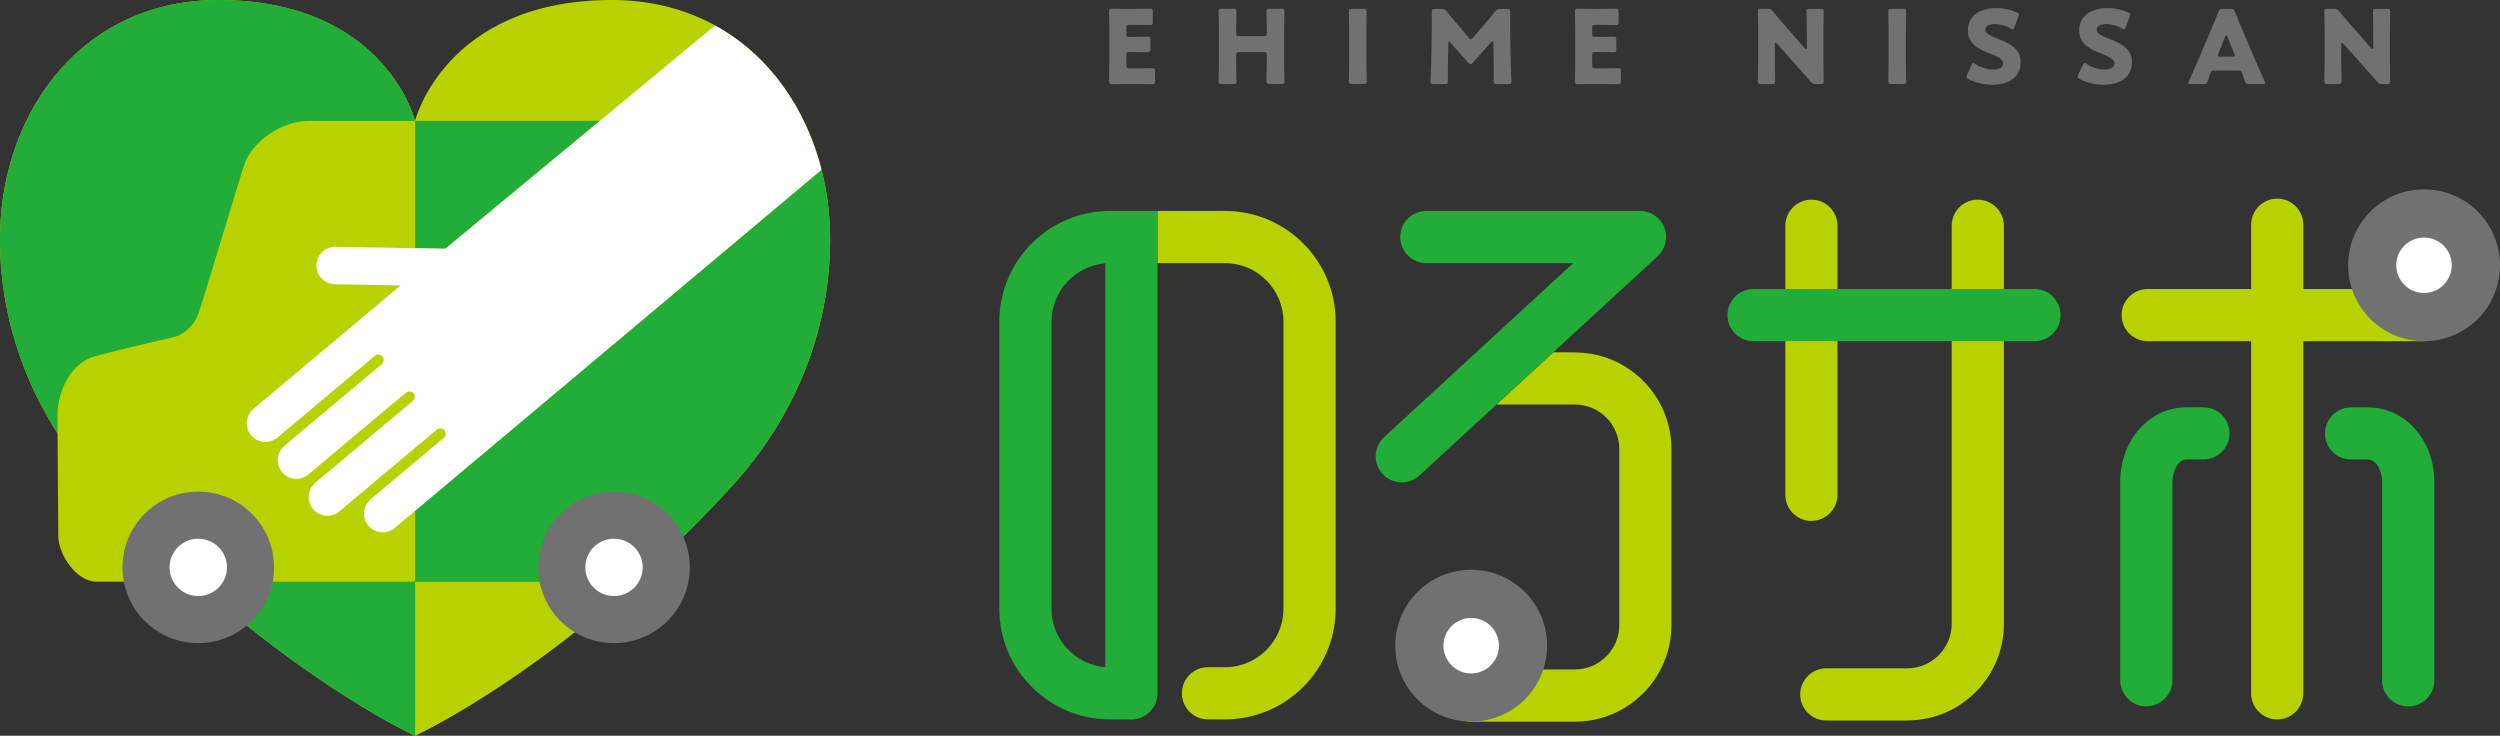 <svg xmlns="http://www.w3.org/2000/svg" id="_&#x30EC;&#x30A4;&#x30E4;&#x30FC;_2" viewBox="0 0 341.46 100.49"><rect x="0" y="0" width="341.46" height="100.49" fill="#333333" stroke="none"/><g id="_&#x30EC;&#x30A4;&#x30E4;&#x30FC;_1-2"><path d="m83.23,0c-22.49.19-26.54,16.51-26.54,16.51C56.69,16.51,52.65.2,30.16,0,11.39-.16.38,15.05.01,31.74c-.25,11.37,3.62,24.06,13.64,34.93,22.67,24.59,43.04,33.82,43.04,33.82,0,0,20.37-9.22,43.04-33.82,10.02-10.87,13.89-23.56,13.64-34.93C113,15.05,102-.16,83.23,0" style="fill:#b8d200; stroke-width:0px;"></path><path d="m56.69,100.49s-20.37-9.22-43.04-33.82C3.63,55.8-.24,43.11.01,31.74.38,15.05,11.39-.16,30.16,0c22.49.19,26.54,16.5,26.54,16.5v83.98Z" style="fill:#22ac38; stroke-width:0px;"></path><path d="m56.69,79.45H13.17c-2.66,0-5.19-3.58-5.21-6.29-.04-5.85-.11-13.79-.11-16.37,0-3.78,2.1-7.27,5.04-8.11,2.17-.62,8.07-2,11.01-2.68,1.04-.24,2.59-1.46,3.18-3.12.77-2.17,5.1-16.72,6.22-20.21,1.12-3.5,5.32-6.15,8.81-6.15h14.57v62.94Z" style="fill:#b8d200; stroke-width:0px;"></path><path d="m37.43,77.49c0,5.71-4.63,10.35-10.35,10.35s-10.35-4.63-10.35-10.35,4.63-10.34,10.35-10.34,10.35,4.63,10.35,10.34" style="fill:#727171; stroke-width:0px;"></path><path d="m31,77.49c0,2.16-1.75,3.92-3.92,3.92s-3.92-1.75-3.92-3.92,1.75-3.91,3.92-3.91,3.92,1.75,3.92,3.91" style="fill:#fff; stroke-width:0px;"></path><polygon points="60.83 33.97 81.93 16.51 56.69 16.51 56.69 33.9 60.83 33.97" style="fill:#22ac38; stroke-width:0px;"></polygon><path d="m99.73,66.67c10.02-10.87,13.89-23.56,13.64-34.93-.07-2.92-.46-5.8-1.17-8.56l-46.42,38.95-9.1,7.64v9.69h30.06c4.15-3.7,8.52-7.94,12.99-12.78" style="fill:#22ac38; stroke-width:0px;"></path><path d="m94.21,77.49c0,5.71-4.63,10.35-10.35,10.35s-10.34-4.63-10.34-10.35,4.63-10.34,10.34-10.34,10.35,4.63,10.35,10.34" style="fill:#727171; stroke-width:0px;"></path><path d="m87.78,77.49c0,2.16-1.75,3.92-3.92,3.92s-3.91-1.75-3.91-3.92,1.75-3.91,3.91-3.91,3.92,1.75,3.92,3.91" style="fill:#fff; stroke-width:0px;"></path><path d="m60.61,59.81l-9.99,8.38c-1.08.91-1.22,2.52-.31,3.6.91,1.08,2.52,1.22,3.6.32l11.89-9.98,46.41-38.95c-2.13-8.37-7.12-15.62-14.55-19.7l-15.73,13.02-21.1,17.47-15.01-.26c-1.41-.02-2.57,1.1-2.6,2.51-.02,1.41,1.1,2.58,2.51,2.6l8.99.16-20.11,16.87c-1.08.91-1.22,2.52-.32,3.6.91,1.08,2.52,1.22,3.6.32l13.31-11.17c.31-.26.78-.22,1.04.09.26.31.22.78-.09,1.04h0s-13.31,11.16-13.31,11.16c-1.08.91-1.22,2.52-.32,3.6.91,1.08,2.52,1.22,3.6.32l13.31-11.17c.31-.26.78-.22,1.04.09.26.31.22.78-.09,1.04h0s-13.31,11.16-13.31,11.16c-1.08.91-1.22,2.52-.32,3.6.91,1.08,2.52,1.22,3.6.32l13.31-11.17c.31-.26.78-.22,1.04.09.26.31.22.78-.09,1.04h0Z" style="fill:#fff; stroke-width:0px;"></path><path d="m215.11,48.12h-2.96l-7.75,7.13h10.7c3.34,0,6.07,2.72,6.07,6.07v24.05c0,3.34-2.72,6.07-6.07,6.07h-14.17c-1.97,0-3.57,1.59-3.57,3.56s1.6,3.57,3.57,3.57h14.17c7.28,0,13.19-5.92,13.19-13.19v-24.05c0-7.28-5.92-13.19-13.19-13.19" style="fill:#b8d200; stroke-width:0px;"></path><path d="m211.31,88.19c0,5.73-4.64,10.37-10.37,10.37s-10.37-4.64-10.37-10.37,4.64-10.37,10.37-10.37,10.37,4.64,10.37,10.37" style="fill:#727171; stroke-width:0px;"></path><path d="m204.73,88.19c0,2.09-1.7,3.79-3.79,3.79s-3.79-1.7-3.79-3.79,1.7-3.79,3.79-3.79,3.79,1.7,3.79,3.79" style="fill:#fff; stroke-width:0px;"></path><path d="m260.5,98.41h-11.06c-1.97,0-3.56-1.59-3.56-3.56s1.6-3.57,3.56-3.57h11.06c3.34,0,6.07-2.72,6.07-6.07V30.84c0-1.97,1.6-3.57,3.56-3.57s3.57,1.6,3.57,3.57v54.37c0,7.28-5.92,13.19-13.19,13.19" style="fill:#b8d200; stroke-width:0px;"></path><path d="m247.41,71.15c-1.97,0-3.56-1.59-3.56-3.56V30.84c0-1.97,1.59-3.57,3.56-3.57s3.56,1.6,3.56,3.57v36.74c0,1.97-1.59,3.56-3.56,3.56" style="fill:#b8d200; stroke-width:0px;"></path><path d="m277.88,46.6h-38.37c-1.97,0-3.57-1.59-3.57-3.56s1.6-3.57,3.57-3.57h38.37c1.97,0,3.56,1.6,3.56,3.57s-1.59,3.56-3.56,3.56" style="fill:#22ac38; stroke-width:0px;"></path><path d="m311.03,98.26c-1.97,0-3.56-1.6-3.56-3.56V30.7c0-1.97,1.59-3.57,3.56-3.57s3.56,1.6,3.56,3.57v64c0,1.97-1.59,3.56-3.56,3.56" style="fill:#b8d200; stroke-width:0px;"></path><path d="m331.08,46.6h-37.73c-1.97,0-3.57-1.59-3.57-3.56s1.6-3.57,3.57-3.57h37.73c1.97,0,3.56,1.6,3.56,3.57s-1.59,3.56-3.56,3.56" style="fill:#b8d200; stroke-width:0px;"></path><path d="m293.15,96.48c-1.97,0-3.56-1.6-3.56-3.56v-27.11c0-5.71,3.98-10.18,9.07-10.18h2.3c1.97,0,3.56,1.59,3.56,3.56s-1.59,3.56-3.56,3.56h-2.3c-1.27,0-1.94,1.77-1.94,3.05v27.11c0,1.97-1.59,3.56-3.56,3.56" style="fill:#22ac38; stroke-width:0px;"></path><path d="m328.92,96.48c-1.97,0-3.56-1.6-3.56-3.56v-27.11c0-1.28-.68-3.05-1.94-3.05h-2.3c-1.97,0-3.56-1.59-3.56-3.56s1.59-3.56,3.56-3.56h2.3c5.09,0,9.07,4.47,9.07,10.18v27.11c0,1.97-1.59,3.56-3.56,3.56" style="fill:#22ac38; stroke-width:0px;"></path><path d="m341.46,36.23c0,5.73-4.64,10.37-10.37,10.37s-10.37-4.64-10.37-10.37,4.64-10.37,10.37-10.37,10.37,4.64,10.37,10.37" style="fill:#727171; stroke-width:0px;"></path><path d="m334.87,36.23c0,2.09-1.7,3.79-3.79,3.79s-3.79-1.7-3.79-3.79,1.7-3.79,3.79-3.79,3.79,1.7,3.79,3.79" style="fill:#fff; stroke-width:0px;"></path><path d="m167.31,28.81h-9.23v7.13h9.23c4.41,0,7.99,3.59,7.99,7.99v39.21c0,4.41-3.59,7.99-7.99,7.99h-2.32c-1.97,0-3.56,1.59-3.56,3.56s1.59,3.57,3.56,3.57h2.32c8.34,0,15.12-6.78,15.12-15.12v-39.21c0-8.34-6.78-15.12-15.12-15.12" style="fill:#b8d200; stroke-width:0px;"></path><path d="m154.52,98.26h-2.91c-8.34,0-15.12-6.78-15.12-15.12v-39.21c0-8.34,6.78-15.12,15.12-15.12h6.48v65.89c0,1.97-1.6,3.57-3.57,3.57m-3.56-62.3c-4.1.33-7.34,3.78-7.34,7.97v39.21c0,4.19,3.24,7.63,7.34,7.97v-55.14Z" style="fill:#22ac38; stroke-width:0px;"></path><path d="m191.46,65.89c-.96,0-1.92-.39-2.62-1.15-1.33-1.45-1.24-3.7.21-5.04l25.82-23.76h-20.05c-1.97,0-3.57-1.6-3.57-3.57s1.6-3.56,3.57-3.56h29.18c1.47,0,2.79.9,3.32,2.27.53,1.37.17,2.92-.91,3.92l-32.55,29.95c-.68.63-1.55.94-2.41.94" style="fill:#22ac38; stroke-width:0px;"></path><path d="m155.25,9.34c.65,0,2.06-.03,2.16-.03.29,0,.35.08.35.4v1.38c0,.32-.05.41-.35.41-.1,0-1.5-.03-2.16-.03h-1.42c-.64,0-1.87.03-1.96.03-.29,0-.39-.1-.39-.39,0-.1.04-1.64.04-2.38V3.95c0-.74-.04-2.28-.04-2.38,0-.29.1-.39.39-.39.1,0,1.32.03,1.96.03h1.11c.65,0,2.06-.03,2.16-.03.29,0,.35.08.35.4v1.43c0,.32-.06.41-.35.41-.1,0-1.5-.03-2.16-.03h-.68c-.35,0-.42.07-.42.42v.85c0,.32.06.38.38.38h.4c.65,0,2.06-.03,2.16-.03.29,0,.35.08.35.4v1.32c0,.32-.05.4-.35.4-.1,0-1.5-.03-2.16-.03h-.4c-.32,0-.38.06-.38.38v1.43c0,.35.07.42.42.42h.99Z" style="fill:#727171; stroke-width:0px;"></path><path d="m168.84,8.69c0,.74.04,2.34.04,2.44,0,.29-.08.35-.4.35h-1.64c-.32,0-.4-.05-.4-.35,0-.1.04-1.7.04-2.44V3.99c0-.74-.04-2.34-.04-2.44,0-.29.08-.35.4-.35h1.64c.32,0,.4.06.4.35,0,.1-.04,1.7-.04,2.44v.53c0,.35.07.42.42.42h3.34c.35,0,.42-.07.42-.42v-.53c0-.74-.04-2.34-.04-2.44,0-.29.08-.35.4-.35h1.64c.32,0,.41.06.41.35,0,.1-.04,1.7-.04,2.44v4.69c0,.74.04,2.34.04,2.44,0,.29-.08.35-.41.35h-1.64c-.32,0-.4-.05-.4-.35,0-.1.04-1.7.04-2.44v-1.15c0-.35-.07-.42-.42-.42h-3.34c-.35,0-.42.07-.42.42v1.15Z" style="fill:#727171; stroke-width:0px;"></path><path d="m184.63,11.47c-.32,0-.4-.06-.4-.35,0-.1.04-1.7.04-2.44V3.99c0-.74-.04-2.34-.04-2.44,0-.29.08-.35.4-.35h1.64c.32,0,.4.05.4.35,0,.1-.04,1.7-.04,2.44v4.69c0,.74.04,2.34.04,2.44,0,.29-.08.35-.4.35h-1.64Z" style="fill:#727171; stroke-width:0px;"></path><path d="m197.76,8.73c-.01.77,0,1.99,0,2.33s-.07.42-.42.42h-1.56c-.32,0-.4-.05-.4-.35,0-.1.08-1.84.1-2.57l.08-4.43c.01-.77,0-2.19,0-2.49,0-.35.07-.42.42-.42h.92c.35,0,.46.06.68.32.49.61.97,1.2,1.45,1.75l1.61,1.88c.11.12.19.19.26.19.08,0,.17-.07.28-.19l1.54-1.81c.47-.56,1.02-1.2,1.52-1.82.22-.27.33-.32.68-.32h.92c.35,0,.42.07.42.42,0,.63-.01,1.41,0,2.49l.08,4.43c.01.71.1,2.44.1,2.57,0,.29-.08.35-.4.35h-1.6c-.35,0-.42-.07-.42-.42,0-.31.01-1.77,0-2.31l-.06-2.88c0-.14-.03-.25-.1-.25-.04,0-.1.03-.19.14l-2.49,2.8c-.1.11-.18.19-.33.19-.14,0-.22-.07-.32-.18l-2.42-2.74c-.1-.11-.15-.15-.21-.15s-.08.11-.08.25l-.06,2.81Z" style="fill:#727171; stroke-width:0px;"></path><path d="m218.88,9.34c.65,0,2.06-.03,2.16-.03.29,0,.35.08.35.4v1.38c0,.32-.06.41-.35.41-.1,0-1.5-.03-2.16-.03h-1.42c-.64,0-1.87.03-1.96.03-.29,0-.39-.1-.39-.39,0-.1.04-1.64.04-2.38V3.95c0-.74-.04-2.28-.04-2.38,0-.29.1-.39.39-.39.1,0,1.32.03,1.96.03h1.11c.65,0,2.06-.03,2.16-.03.29,0,.35.08.35.4v1.43c0,.32-.06.41-.35.41-.1,0-1.5-.03-2.16-.03h-.68c-.35,0-.42.07-.42.42v.85c0,.32.06.38.38.38h.4c.65,0,2.06-.03,2.16-.03.29,0,.35.08.35.4v1.32c0,.32-.06.4-.35.4-.1,0-1.5-.03-2.16-.03h-.4c-.32,0-.38.06-.38.38v1.43c0,.35.07.42.42.42h.99Z" style="fill:#727171; stroke-width:0px;"></path><path d="m242.41,8.69c0,.74.04,2.34.04,2.44,0,.29-.08.35-.4.35h-1.55c-.32,0-.4-.05-.4-.35,0-.1.04-1.7.04-2.44V3.99c0-.74-.04-2.34-.04-2.44,0-.29.08-.35.4-.35h.92c.35,0,.46.06.68.32.52.63,1,1.19,1.5,1.76l2.9,3.3c.07.08.14.13.18.13.06,0,.1-.07.1-.22v-2.49c0-.74-.04-2.34-.04-2.44,0-.29.08-.35.4-.35h1.55c.32,0,.4.06.4.35,0,.1-.04,1.7-.04,2.44v4.69c0,.74.04,2.34.04,2.44,0,.29-.08.35-.4.35h-.7c-.35,0-.46-.05-.68-.32-.5-.58-.96-1.1-1.53-1.74l-3.09-3.47c-.07-.08-.12-.11-.17-.11-.07,0-.11.07-.11.22v2.63Z" style="fill:#727171; stroke-width:0px;"></path><path d="m258.31,11.47c-.32,0-.4-.06-.4-.35,0-.1.04-1.7.04-2.44V3.99c0-.74-.04-2.34-.04-2.44,0-.29.08-.35.4-.35h1.64c.32,0,.4.05.4.35,0,.1-.04,1.7-.04,2.44v4.69c0,.74.04,2.34.04,2.44,0,.29-.08.35-.4.35h-1.64Z" style="fill:#727171; stroke-width:0px;"></path><path d="m276,8.42c0,1.98-1.42,3.15-3.9,3.15-1.19,0-2.41-.32-3.24-.77-.2-.11-.28-.18-.28-.31,0-.07.03-.15.08-.28l.63-1.35c.08-.18.14-.28.22-.28.07,0,.15.06.28.14.71.51,1.69.78,2.46.78.84,0,1.35-.32,1.35-.85,0-.61-.85-.97-1.99-1.41-1.31-.5-2.83-1.27-2.83-3.06,0-1.96,1.54-3.08,3.92-3.08,1,0,2.05.25,2.77.6.19.1.29.17.29.29,0,.07-.03.15-.07.27l-.57,1.47c-.08.19-.14.29-.24.29-.07,0-.14-.04-.26-.13-.6-.36-1.43-.6-2.14-.6-.96,0-1.31.36-1.31.78,0,.51.74.85,1.6,1.18,1.49.58,3.22,1.31,3.22,3.15" style="fill:#727171; stroke-width:0px;"></path><path d="m291.2,8.42c0,1.98-1.42,3.15-3.9,3.15-1.19,0-2.41-.32-3.24-.77-.2-.11-.28-.18-.28-.31,0-.07.03-.15.08-.28l.63-1.35c.08-.18.14-.28.22-.28.07,0,.15.06.28.14.71.51,1.69.78,2.46.78.84,0,1.35-.32,1.35-.85,0-.61-.85-.97-1.99-1.41-1.31-.5-2.83-1.27-2.83-3.06,0-1.96,1.54-3.08,3.92-3.08,1,0,2.05.25,2.77.6.19.1.29.17.29.29,0,.07-.03.15-.07.27l-.57,1.47c-.08.19-.14.29-.24.29-.07,0-.14-.04-.26-.13-.6-.36-1.43-.6-2.14-.6-.96,0-1.31.36-1.31.78,0,.51.74.85,1.6,1.18,1.49.58,3.22,1.31,3.22,3.15" style="fill:#727171; stroke-width:0px;"></path><path d="m302.35,9.63c-.22,0-.32.07-.4.29-.1.27-.21.53-.42,1.16-.12.33-.19.39-.56.39h-1.76c-.22,0-.32-.03-.32-.14,0-.05.03-.12.08-.24.51-1.15.79-1.78,1.03-2.34l2.05-4.8c.26-.64.6-1.41.96-2.35.14-.34.21-.39.57-.39h1.1c.36,0,.43.06.57.39.36.95.69,1.74.95,2.31l2.05,4.79c.26.61.54,1.24,1.06,2.39.06.11.08.18.08.24,0,.11-.1.14-.32.14h-1.89c-.36,0-.43-.06-.56-.39-.21-.63-.32-.89-.42-1.16-.08-.24-.15-.29-.4-.29h-3.45Zm.63-2.28c-.04.1-.06.18-.06.24,0,.12.1.15.32.15h1.67c.22,0,.32-.03.32-.15,0-.06-.01-.14-.06-.24l-.95-2.37c-.04-.11-.1-.17-.15-.17s-.11.05-.15.17l-.95,2.37Z" style="fill:#727171; stroke-width:0px;"></path><path d="m319.78,8.69c0,.74.04,2.34.04,2.44,0,.29-.08.35-.4.35h-1.55c-.32,0-.4-.05-.4-.35,0-.1.04-1.7.04-2.44V3.99c0-.74-.04-2.34-.04-2.44,0-.29.08-.35.4-.35h.92c.35,0,.46.06.68.32.52.63,1,1.19,1.5,1.76l2.9,3.3c.07.08.14.13.18.13.05,0,.1-.07.1-.22v-2.49c0-.74-.04-2.34-.04-2.44,0-.29.08-.35.4-.35h1.55c.32,0,.4.06.4.35,0,.1-.04,1.7-.04,2.44v4.69c0,.74.04,2.34.04,2.44,0,.29-.08.35-.4.35h-.7c-.35,0-.46-.05-.68-.32-.5-.58-.96-1.1-1.53-1.74l-3.09-3.47c-.07-.08-.12-.11-.17-.11-.07,0-.11.07-.11.22v2.63Z" style="fill:#727171; stroke-width:0px;"></path></g></svg>